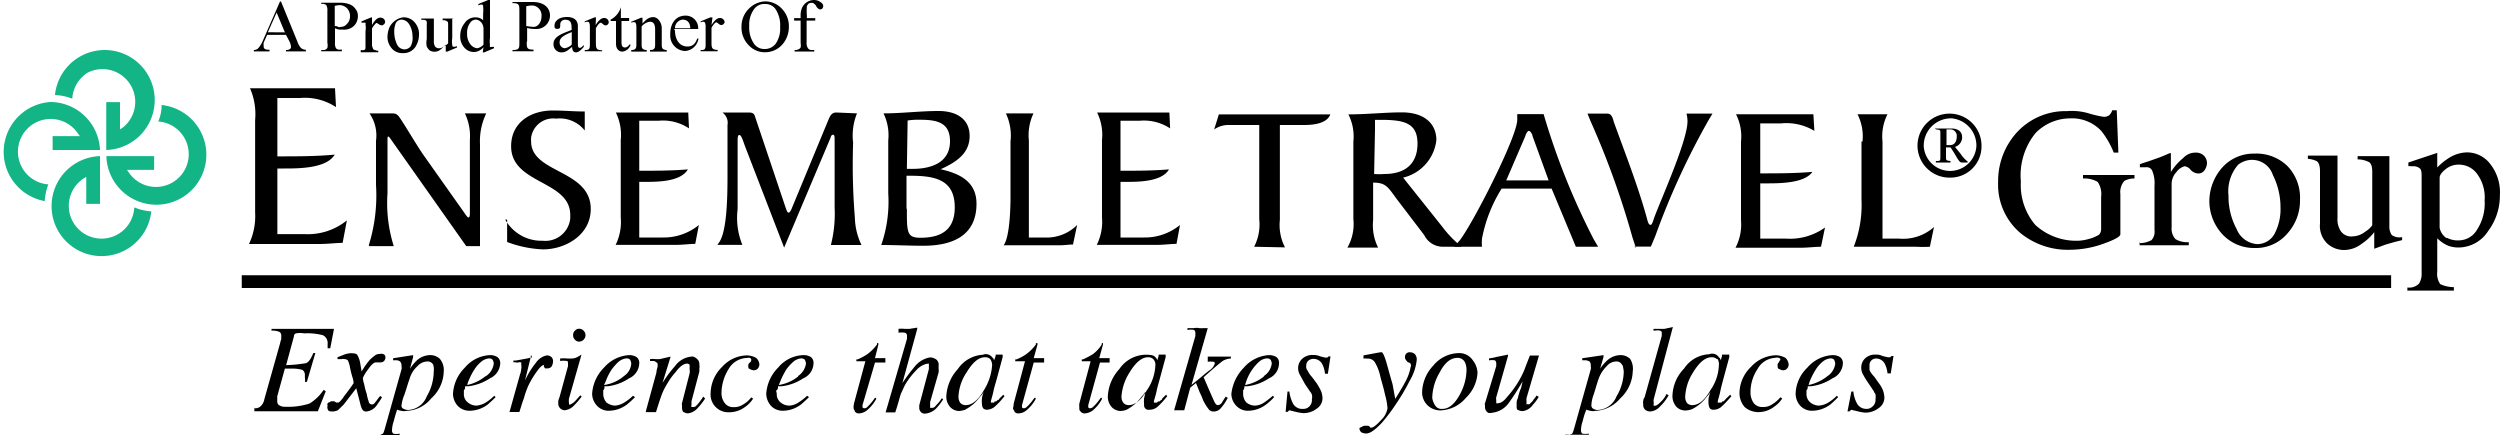 <?xml version="1.0" encoding="UTF-8"?> <svg xmlns="http://www.w3.org/2000/svg" id="Livello_1" data-name="Livello 1" width="200" height="34.83" viewBox="0 0 200 34.83"><defs><style> .cls-1 { fill: #13b586; } </style></defs><title>ensembletravel</title><g id="Livello_3" data-name="Livello 3"><g id="Ensemble_logo" data-name="Ensemble logo"><g id="Tagline"><path d="M20.32,32.66a.74.74,0,0,0,.46-.1,1,1,0,0,0,.37-.63l1.25-4.44a2.42,2.42,0,0,1,.1-.36v-.25a.33.33,0,0,0-.15-.33,1.52,1.52,0,0,0-.63-.1v-.14h5l-.3,1.55h-.21v-.35a.7.7,0,0,0-.37-.69,4.76,4.76,0,0,0-1.5-.15,1.83,1.83,0,0,0-.66,0,.22.22,0,0,0-.16.22l-.63,2.32a10.71,10.71,0,0,0,1.6-.16c.23-.1.38-.35.58-.81h.16l-.68,2.31h-.16a1.09,1.09,0,0,0,0-.36V30a.47.47,0,0,0-.2-.41,2.84,2.84,0,0,0-.82-.1h-.58l-.61,2.21v.43a.39.39,0,0,0,.1.25.8.8,0,0,0,.56.16,5.49,5.49,0,0,0,1.93-.26,3.64,3.64,0,0,0,1.12-1.09l.17.11-.63,1.6H20.35v-.31Z"></path><path d="M26.28,32.2c.1,0,.15-.1.25-.1h.21l.15.1h.21a1.86,1.86,0,0,0,.37-.42c.1-.16.41-.51.82-1.13a1.86,1.86,0,0,0-.11-.52,8.52,8.52,0,0,1-.2-.84,2.47,2.47,0,0,0-.15-.46.4.4,0,0,0-.26-.1.53.53,0,0,0-.25,0H27v-.15l.53-.21a1.45,1.45,0,0,1,.41-.1.81.81,0,0,1,.31,0,.46.46,0,0,1,.32.1,2,2,0,0,1,.26.77l.1.58a6.11,6.11,0,0,1,.66-.94,3.73,3.73,0,0,1,.43-.36.55.55,0,0,1,.35-.1.39.39,0,0,1,.26,0,.26.26,0,0,1,.2.31.37.37,0,0,1-.35.36h-.41c-.16,0-.38.2-.63.57a3.25,3.25,0,0,0-.41.67,1.58,1.58,0,0,0,.1.48,5.34,5.34,0,0,0,.21.81,2.91,2.91,0,0,0,.15.58.28.28,0,0,0,.27.26A.29.29,0,0,0,30,32.2c.1-.1.2-.27.41-.52l.15.1c-.15.27-.31.47-.41.63a1.17,1.17,0,0,1-.83.51.35.35,0,0,1-.36-.21,1.9,1.9,0,0,1-.15-.46l-.31-1.19-1,1.3-.47.46a1.17,1.17,0,0,1-.41.1c-.21,0-.36,0-.41-.21a.36.36,0,0,1,0-.25A.2.2,0,0,1,26.28,32.2Z"></path><path d="M30.16,34.83a.67.67,0,0,0,.41-.11c.1,0,.15-.22.2-.37l1.35-4.8a.61.61,0,0,0,0-.27v-.11a.47.47,0,0,0-.11-.25.55.55,0,0,0-.35-.1h-.21v-.16l1.6-.25h0v.15l-.25.94a3.69,3.69,0,0,1,.56-.68,1.62,1.62,0,0,1,1-.41,1.1,1.1,0,0,1,.83.3,1.39,1.39,0,0,1,.31,1,3,3,0,0,1-1,2.16,2.69,2.69,0,0,1-2,1,.77.77,0,0,1-.37,0,1.48,1.48,0,0,1-.36-.1l-.1.31c-.1.32-.15.57-.21.73a2.51,2.51,0,0,0-.1.61.34.34,0,0,0,.1.27,1.1,1.1,0,0,0,.51,0v.11H30.16Zm4.54-5.55a.51.51,0,0,0-.56-.36,1.09,1.09,0,0,0-.73.36,2.21,2.21,0,0,0-.66,1.08c-.16.43-.26.84-.43,1.3a3,3,0,0,0-.2.78.26.26,0,0,0,.15.26,1,1,0,0,0,.37.1,1.69,1.69,0,0,0,1.5-1.09,4,4,0,0,0,.56-2,1.32,1.32,0,0,0-.05-.56Z"></path><path d="M37.19,29.41a2.78,2.78,0,0,1,2-1,1.09,1.09,0,0,1,.61.16.61.61,0,0,1,.22.51,1.39,1.39,0,0,1-.83,1.19,4,4,0,0,1-1.71.63h-.27c0,.1,0,.25-.1.31v.3a.82.82,0,0,0,.31.68,1.12,1.12,0,0,0,.68.26,1.68,1.68,0,0,0,.78-.26,3.74,3.74,0,0,0,.66-.53l.11.11c-.2.2-.4.39-.62.58a2.43,2.43,0,0,1-1.44.51,1.3,1.3,0,0,1-.94-.36,1.45,1.45,0,0,1-.41-1A3.18,3.18,0,0,1,37.19,29.41Zm1.7.67a1.4,1.4,0,0,0,.61-1,.67.67,0,0,0-.1-.31.39.39,0,0,0-.25-.1,1.13,1.13,0,0,0-.63.25,2.59,2.59,0,0,0-.56.63,4.37,4.37,0,0,0-.41.77,2,2,0,0,0-.17.48,3.5,3.5,0,0,0,1.43-.68Z"></path><path d="M42.47,28.42v.11L42,30.43l.1-.2A6.61,6.61,0,0,1,42.89,29a1.36,1.36,0,0,1,.87-.57.55.55,0,0,1,.38.16.47.47,0,0,1,.1.36.88.88,0,0,1-.1.35.4.4,0,0,1-.33.17h-.2s-.1-.12-.1-.17v-.1h0c-.11,0-.31.15-.57.53a7.3,7.3,0,0,0-.68,1.14,7,7,0,0,0-.35,1c-.11.27-.21.63-.36,1.09h-.79l.84-3a1.46,1.46,0,0,0,.1-.46.86.86,0,0,0,0-.32V29a.36.36,0,0,0-.25,0h-.17a.26.26,0,0,0-.21,0v-.16h.21l.83-.15.46-.1C42.47,28.37,42.47,28.37,42.47,28.42Z"></path><path d="M46.52,28.37h0l-1,3.51a1.15,1.15,0,0,0,0,.37v.11h.1A1.22,1.22,0,0,0,46,32.1l.43-.48.1.11h0a6.22,6.22,0,0,1-.63.73,1.19,1.19,0,0,1-.72.36.51.51,0,0,1-.37-.16.56.56,0,0,1-.15-.41V32.1a1.7,1.7,0,0,1,.1-.32l.68-2.49v-.2c0-.1,0-.21-.1-.21a1.57,1.57,0,0,0-.53,0v-.2a2.81,2.81,0,0,1,.58,0h.36a1,1,0,0,0,.41-.1ZM46,27.18a.46.46,0,0,1-.15-.37.44.44,0,0,1,.15-.36.42.42,0,0,1,.31-.15.46.46,0,0,1,.37.15.48.48,0,0,1,.16.36.52.52,0,0,1-.52.52h0A.42.42,0,0,1,46,27.18Z"></path><path d="M48.32,29.41a2.87,2.87,0,0,1,2-1,1.09,1.09,0,0,1,.61.16.59.59,0,0,1,.21.51,1.36,1.36,0,0,1-.82,1.19,3.86,3.86,0,0,1-1.7.63h-.26c0,.1,0,.25-.1.31v.3a1.06,1.06,0,0,0,.25.68,1.18,1.18,0,0,0,.69.26,1.61,1.61,0,0,0,.76-.26,3.88,3.88,0,0,0,.68-.53l.16.11a6.87,6.87,0,0,1-.63.58,2.46,2.46,0,0,1-1.45.51,1.26,1.26,0,0,1-.92-.36,1.43,1.43,0,0,1-.43-1A3.25,3.25,0,0,1,48.32,29.41Zm1.6.67a1.29,1.29,0,0,0,.58-1,.67.67,0,0,0-.1-.31.38.38,0,0,0-.27-.1,1.17,1.17,0,0,0-.62.25,4.27,4.27,0,0,0-.57.63,4.37,4.37,0,0,0-.41.77,5,5,0,0,1-.21.48A3.08,3.08,0,0,0,49.92,30.08Z"></path><path d="M51.69,32.82l.82-3a2.05,2.05,0,0,1,.1-.48v-.15c0-.1,0-.15-.1-.2a.4.4,0,0,0-.31-.11H52v-.15a1.77,1.77,0,0,1,.46,0h.31l.88-.2h0L53,30.64a9.43,9.43,0,0,1,1-1.35,1.82,1.82,0,0,1,1.29-.76.4.4,0,0,1,.36.1.58.58,0,0,1,.3.56.62.62,0,0,1,0,.27v.26l-.63,2.38v.31a.19.19,0,0,0,0,.15h.12c.12,0,.16,0,.31-.15a4.83,4.83,0,0,0,.51-.68l.15.15a5.12,5.12,0,0,1-.61.78,1.2,1.2,0,0,1-.78.41.67.67,0,0,1-.31-.1c-.1,0-.15-.2-.15-.41v-.15a.22.22,0,0,1,0-.16l.61-2.38a.81.81,0,0,0,0-.31v-.37a.26.26,0,0,0-.2-.1c-.26,0-.57.2-.92.68a5.23,5.23,0,0,0-.68.94,5.13,5.13,0,0,0-.41.81c-.1.26-.28.79-.48,1.45h-.82Z"></path><path d="M60.49,28.63a.77.77,0,0,1,.26.51.51.51,0,0,1-.15.37.44.44,0,0,1-.33.11.64.64,0,0,1-.3-.11c-.11,0-.11-.17-.11-.27A.27.27,0,0,1,60,29c.1-.11.1-.16.1-.21s0-.1-.1-.15-.16,0-.31,0a1.74,1.74,0,0,0-1.4.88,3.72,3.72,0,0,0-.57,1.86,1.32,1.32,0,0,0,.27.88.82.82,0,0,0,.71.31,1.26,1.26,0,0,0,.73-.2,2.2,2.2,0,0,0,.67-.58h0l.15.1a2.38,2.38,0,0,1-.66.68,2.12,2.12,0,0,1-1.24.41,1.42,1.42,0,0,1-1.5-1.55,3,3,0,0,1,.92-2.08,2.73,2.73,0,0,1,2-.92A1.65,1.65,0,0,1,60.49,28.63Z"></path><path d="M62.25,29.41a2.73,2.73,0,0,1,2-1,1.08,1.08,0,0,1,.63.16.59.59,0,0,1,.2.51,1.33,1.33,0,0,1-.83,1.19,3.9,3.9,0,0,1-1.71.63h-.3c0,.1,0,.25-.1.31s0,.15,0,.3a.85.85,0,0,0,.3.68,1.12,1.12,0,0,0,.68.26,1.42,1.42,0,0,0,.77-.26,4.29,4.29,0,0,0,.68-.53l.15.11c-.2.2-.41.39-.63.58a2.43,2.43,0,0,1-1.44.51,1.3,1.3,0,0,1-.94-.36,1.5,1.5,0,0,1-.41-1A3.25,3.25,0,0,1,62.25,29.41Zm1.6.67a1.46,1.46,0,0,0,.63-1,.87.87,0,0,0-.1-.31.48.48,0,0,0-.28-.1,1.14,1.14,0,0,0-.61.25,3.84,3.84,0,0,0-.58.63,8.14,8.14,0,0,0-.41.77,4.89,4.89,0,0,1-.2.48,3.29,3.29,0,0,0,1.55-.68Z"></path><path d="M68.31,32.41v-.1l.92-3.41h-.72v-.15h.1a4.37,4.37,0,0,0,.77-.41,3.61,3.61,0,0,0,.78-.78v-.11h.11v.11L70,28.65h.83V29H70l-1,3.41v.15s0,.1.16.1.22-.1.37-.25a3.66,3.66,0,0,0,.46-.58h.1v.1a3,3,0,0,1-.73.89,1.07,1.07,0,0,1-.61.25.38.38,0,0,1-.36-.15c0-.1-.1-.15-.1-.26S68.26,32.46,68.31,32.41Z"></path><path d="M71.87,26.31a2.26,2.26,0,0,1,.52,0h.36l.63-.1h0v.1l-1.19,4.34a14.57,14.57,0,0,1,1-1.34,2,2,0,0,1,1.22-.72.92.92,0,0,1,.48.16.55.55,0,0,1,.2.51v.25a1.31,1.31,0,0,1,0,.28l-.68,2.38v.46h.12c.1,0,.21,0,.36-.21a2.8,2.8,0,0,0,.46-.57l.1.1a4.88,4.88,0,0,1-.56.73,1.42,1.42,0,0,1-.89.41.41.41,0,0,1-.3-.1.48.48,0,0,1-.16-.36v-.21l.77-2.89v-.42c0-.06-.1,0-.2,0a1.66,1.66,0,0,0-.82.52,6.26,6.26,0,0,0-.84,1.08c-.15.27-.25.52-.35.73s-.22.78-.48,1.55h-.77l1.71-5.89v-.22a.24.24,0,0,0-.16-.26,1.51,1.51,0,0,0-.52,0v-.31Z"></path><path d="M79.37,28.58a.42.42,0,0,1,.16.25h0l.12-.35v-.11h.56v.11a.17.17,0,0,1,0,.1l-.46,1.7c-.1.37-.22.73-.27,1s-.21.78-.21.83v.1h.21c.1,0,0,0,.11-.1h.11l.1-.1a.17.17,0,0,0,.15-.12l.31-.31.1.11a6.2,6.2,0,0,1-.82.88,1.08,1.08,0,0,1-.63.21.47.47,0,0,1-.25-.11.63.63,0,0,1-.1-.3,2.35,2.35,0,0,1,0-.53,2.15,2.15,0,0,1,.15-.51,1.77,1.77,0,0,1-.31.41,4.07,4.07,0,0,1-.52.58,4.42,4.42,0,0,1-.67.46,2,2,0,0,1-.48.1,1,1,0,0,1-.71-.31,1.25,1.25,0,0,1-.31-.94,3.47,3.47,0,0,1,.92-2.11,2.6,2.6,0,0,1,2-1.14A.62.62,0,0,1,79.37,28.58Zm-.15.15a.56.56,0,0,0-.41-.15c-.53,0-1,.41-1.5,1.24a3.76,3.76,0,0,0-.63,1.86.83.83,0,0,0,.16.57.58.58,0,0,0,.42.16c.51,0,1-.41,1.45-1.19a4.32,4.32,0,0,0,.66-2A.86.86,0,0,0,79.22,28.73Z"></path><path d="M81.09,32.41v-.1L82,28.9h-.78v-.15h.1a3.8,3.8,0,0,0,.77-.41,3.61,3.61,0,0,0,.78-.78v-.11H83v.11l-.3,1.09h.83V29H82.7l-.94,3.41v.15s0,.1.15.1.22-.1.38-.25a4.34,4.34,0,0,0,.46-.58h.1v.1a3,3,0,0,1-.73.89,1,1,0,0,1-.62.25.36.36,0,0,1-.35-.15c0-.1-.11-.15-.11-.26Z"></path><path d="M86.34,32.41v-.1l.91-3.41h-.71v-.15h.1a7.22,7.22,0,0,0,.78-.41,2.82,2.82,0,0,0,.72-.78v-.11h.1v.11l-.3,1.09h.83V29H88l-.94,3.41v.15s0,.1.15.1.23-.1.38-.25a3.66,3.66,0,0,0,.46-.58h.1v.1a3.07,3.07,0,0,1-.71.89,1.2,1.2,0,0,1-.63.25.38.38,0,0,1-.36-.15.26.26,0,0,1-.1-.26A2.09,2.09,0,0,1,86.34,32.41Z"></path><path d="M92.43,28.58a.41.41,0,0,1,.15.25h0l.11-.35v-.11h.56v.11a.17.17,0,0,1,0,.1l-.46,1.7c-.1.37-.21.73-.26,1s-.22.78-.22.83v.1h.2c.11,0,0,0,.16-.1h.1l.1-.1a.11.11,0,0,0,.1-.12h0l.31-.31.1.11a6.13,6.13,0,0,1-.81.88,1,1,0,0,1-.63.21.35.35,0,0,1-.41-.3.21.21,0,0,1,0-.11,2.35,2.35,0,0,1,0-.53,3.06,3.06,0,0,0,.1-.51,1.53,1.53,0,0,1-.31.41,4.07,4.07,0,0,1-.52.58,4.42,4.42,0,0,1-.67.46,1.58,1.58,0,0,1-.48.1,1,1,0,0,1-.71-.31,1.25,1.25,0,0,1-.31-.94,3.47,3.47,0,0,1,.92-2.11,2.6,2.6,0,0,1,2-1.14C92.11,28.37,92.31,28.42,92.43,28.58Zm-.17.15a.56.56,0,0,0-.41-.15c-.51,0-1,.41-1.5,1.24a4.12,4.12,0,0,0-.63,1.86.79.79,0,0,0,.17.57.57.57,0,0,0,.41.16c.51,0,1-.41,1.45-1.19a3.78,3.78,0,0,0,.68-2A.63.63,0,0,0,92.26,28.73Z"></path><path d="M93.93,32.82l1.7-5.94v-.23a.3.3,0,0,0-.1-.25,1.19,1.19,0,0,0-.53,0v-.15h.53a.94.94,0,0,1,.41,0,2,2,0,0,0,.35,0h.33l-1.3,4.54c.72-.56,1.2-1,1.45-1.17a1,1,0,0,0,.41-.53c0-.1,0-.1-.1-.15a1.77,1.77,0,0,0-.46,0v-.41h1.85v.15a1.41,1.41,0,0,0-.66.2c-.21.16-.73.58-1.52,1.3.43,1,.74,1.7.84,1.92s.2.31.3.31a.42.42,0,0,0,.33-.21,4.66,4.66,0,0,1,.3-.47l.16.1a3.9,3.9,0,0,1-.56.83.72.72,0,0,1-.58.26.48.48,0,0,1-.36-.15,4.12,4.12,0,0,1-.48-.77,4.23,4.23,0,0,0-.25-.58l-.31-.78-.46.37-.48,1.81Z"></path><path d="M99.51,29.41a2.87,2.87,0,0,1,2-1,1.09,1.09,0,0,1,.61.16.58.58,0,0,1,.2.51,1.32,1.32,0,0,1-.81,1.19,3.9,3.9,0,0,1-1.71.63h-.25c0,.1,0,.25-.1.31v.3a1.06,1.06,0,0,0,.25.68,1.12,1.12,0,0,0,.68.26,1.42,1.42,0,0,0,.77-.26c.24-.17.46-.34.68-.53l.1.11a4.34,4.34,0,0,1-.63.58,2.43,2.43,0,0,1-1.44.51,1.26,1.26,0,0,1-.92-.36,1.39,1.39,0,0,1-.43-1A3.55,3.55,0,0,1,99.51,29.41Zm1.6.67a1.38,1.38,0,0,0,.63-1,.67.67,0,0,0-.1-.31.4.4,0,0,0-.26-.1,1.06,1.06,0,0,0-.63.25,3.72,3.72,0,0,0-.56.63,3.85,3.85,0,0,0-.58,1.25,3.31,3.31,0,0,0,1.5-.68Z"></path><path d="M103,31.32h.15a2.69,2.69,0,0,0,.25.88.83.83,0,0,0,.84.51.65.65,0,0,0,.51-.2.7.7,0,0,0,.2-.58.73.73,0,0,0,0-.36.64.64,0,0,0-.15-.25l-.41-.61L104,30a1.09,1.09,0,0,1-.15-.56,1,1,0,0,1,.32-.73,1.17,1.17,0,0,1,.87-.31,1.28,1.28,0,0,1,.58.11l.41.1h.15l.11-.1h.15l-.21,1.39H106a2.09,2.09,0,0,0-.2-.73.78.78,0,0,0-.74-.46.64.64,0,0,0-.4.15.53.53,0,0,0-.16.41.47.47,0,0,0,.11.38,2,2,0,0,0,.35.51l.38.51a4.82,4.82,0,0,1,.35.63,1.79,1.79,0,0,1,.11.51,1,1,0,0,1-.46.88,1.72,1.72,0,0,1-1.09.36,3.7,3.7,0,0,1-.58-.1l-.41-.1a.14.14,0,0,0-.15,0l-.1.1h-.16Z"></path><path d="M108.93,34.16a.45.45,0,0,1,.27-.1h.2a.2.2,0,0,1,.21.15h.1c.15,0,.41-.2.78-.61a1.65,1.65,0,0,0,.51-.94,5,5,0,0,0-.2-1.09c-.1-.51-.26-1-.36-1.39A3.82,3.82,0,0,0,110,29a.64.64,0,0,0-.56-.31h-.1a.57.57,0,0,0-.26,0v-.26l1.35-.25h.1c.1,0,.26.36.46,1.09s.31,1.12.41,1.45l.22,1.19c.36-.58.61-1,.77-1.3a4,4,0,0,0,.47-1.29.17.17,0,0,0,0-.17s0-.1-.15-.15h0s-.1,0-.2-.16a.38.38,0,0,1-.11-.3.36.36,0,0,1,.36-.36h0a.61.61,0,0,1,.43.15.64.64,0,0,1,.15.46,4.15,4.15,0,0,1-.58,1.7,15.82,15.82,0,0,1-1,1.71,15.43,15.43,0,0,1-1.19,1.6c-.53.56-.94.88-1.29.88a.86.86,0,0,1-.38-.1.48.48,0,0,1-.15-.32A.41.41,0,0,1,108.93,34.16Z"></path><path d="M117.83,28.83a1.69,1.69,0,0,1,.37,1,3,3,0,0,1-.93,2,2.78,2.78,0,0,1-2,1,1.47,1.47,0,0,1-1.07-.41,1.44,1.44,0,0,1-.43-1.09,3.23,3.23,0,0,1,.89-2.08,2.69,2.69,0,0,1,2-1A1.3,1.3,0,0,1,117.83,28.83Zm-3,3.63a.59.59,0,0,0,.56.25c.53,0,1-.4,1.42-1.19a4.21,4.21,0,0,0,.51-1.9,1.42,1.42,0,0,0-.1-.58.64.64,0,0,0-.63-.41c-.52,0-1,.36-1.4,1.14a4.16,4.16,0,0,0-.61,2.06A1.44,1.44,0,0,0,114.83,32.46Z"></path><path d="M119.7,29.29v-.2a.32.32,0,0,0-.1-.26,1.29,1.29,0,0,0-.48,0v-.15l.73-.15.79-.16h0v.11l-.94,3.3a.34.34,0,0,0,0,.2v.27a.14.14,0,0,0,.15,0c.21,0,.46-.15.74-.52a7.32,7.32,0,0,0,.76-1,7.59,7.59,0,0,0,.58-1.09c.1-.28.26-.68.46-1.2h.73l-1,3.41a.81.81,0,0,0,0,.22v.26c0,.1,0,0,.1,0a.2.2,0,0,0,.15,0l.15-.16a.53.53,0,0,0,.16-.2,2.85,2.85,0,0,0,.25-.33l.17.11a3.23,3.23,0,0,1-.47.63,1.17,1.17,0,0,1-.82.51.86.86,0,0,1-.38-.1c-.1,0-.1-.21-.1-.36v-.26a.92.92,0,0,1,.1-.32,3.91,3.91,0,0,1,.26-.82l.12-.53h0a19,19,0,0,1-1.09,1.71,1.89,1.89,0,0,1-1.35.81.58.58,0,0,1-.32,0,.53.53,0,0,1-.25-.46v-.15a.14.14,0,0,1,0-.15Z"></path><path d="M125.23,34.83a1.3,1.3,0,0,0,.48-.11c.1,0,.15-.22.2-.37l1.35-4.8a.61.61,0,0,0,0-.27v-.11a.39.39,0,0,0-.1-.25.75.75,0,0,0-.38-.1h-.2v-.16l1.7-.25h0v.15l-.27.94a3.42,3.42,0,0,1,.58-.68,1.62,1.62,0,0,1,1-.41,1.09,1.09,0,0,1,.82.3,1.47,1.47,0,0,1,.21,1,3.07,3.07,0,0,1-1,2.16,2.78,2.78,0,0,1-2,1,.73.73,0,0,1-.36,0,1.4,1.4,0,0,1-.35-.1l-.12.3c-.11.33-.16.58-.21.73a2.17,2.17,0,0,0-.1.62.34.34,0,0,0,.1.27,1.57,1.57,0,0,0,.53,0v.09H125.2Zm4.57-5.55a.49.49,0,0,0-.53-.36,1,1,0,0,0-.72.36,2.72,2.72,0,0,0-.68,1.08c-.15.43-.25.84-.41,1.3a2.57,2.57,0,0,0-.15.78.3.3,0,0,0,.15.26.75.75,0,0,0,.36.1,1.71,1.71,0,0,0,1.5-1.09,3.91,3.91,0,0,0,.58-2,5,5,0,0,0-.1-.56Z"></path><path d="M132.94,26.88v-.23c0-.1,0-.15-.15-.2s-.25,0-.51,0v-.14h.87l.68-.15h0l-1.53,5.77a.61.61,0,0,0,0,.27v.11a.19.19,0,0,0,0,.15h.1c.1,0,.26-.1.46-.31a2,2,0,0,0,.46-.63l.17.1a3.69,3.69,0,0,1-.68.89,1.15,1.15,0,0,1-.84.41.76.76,0,0,1-.3-.1.49.49,0,0,1-.21-.46.81.81,0,0,1,0-.31.54.54,0,0,1,.11-.27Z"></path><path d="M137.51,28.58a.41.41,0,0,1,.15.25h0l.1-.35v-.11h.58v.11a.17.17,0,0,1,0,.1l-.46,1.7c-.1.37-.2.73-.25,1s-.21.78-.21.83v.1h.21c.1,0,.1,0,.15-.1h.1l.1-.1.11-.12.32-.31.1.11a7.65,7.65,0,0,1-.83.88,1,1,0,0,1-.62.21.39.39,0,0,1-.27-.11.76.76,0,0,1-.1-.3,2.35,2.35,0,0,1,0-.53,4.91,4.91,0,0,1,.15-.51,1.73,1.73,0,0,1-.3.41,3.29,3.29,0,0,1-1.19,1,1.84,1.84,0,0,1-.52.1,1,1,0,0,1-.73-.31,1.29,1.29,0,0,1-.3-.94,3.25,3.25,0,0,1,.93-2.11,2.54,2.54,0,0,1,2-1.14A.64.64,0,0,1,137.51,28.58Zm-.16.15a.59.59,0,0,0-.42-.15c-.51,0-1,.41-1.5,1.24a3.87,3.87,0,0,0-.61,1.86.82.82,0,0,0,.15.57.57.57,0,0,0,.41.16c.53,0,1-.41,1.45-1.19a3.7,3.7,0,0,0,.68-2,.82.82,0,0,0-.11-.51Z"></path><path d="M142.84,28.63a.83.83,0,0,1,.25.51.46.46,0,0,1-.15.37.4.4,0,0,1-.31.11.68.68,0,0,1-.31-.11c-.11,0-.11-.17-.11-.27a.23.23,0,0,1,.11-.25c0-.11.11-.16.11-.21s0-.1-.11-.15a.58.58,0,0,0-.32,0,1.7,1.7,0,0,0-1.39.88,3.34,3.34,0,0,0-.57,1.86,1.47,1.47,0,0,0,.26.88.86.86,0,0,0,.73.31,1.23,1.23,0,0,0,.72-.2,2.52,2.52,0,0,0,.68-.58h0l.15.1a2.45,2.45,0,0,1-.68.68,2.05,2.05,0,0,1-1.24.41,1.68,1.68,0,0,1-1.09-.41,1.7,1.7,0,0,1-.41-1.14,2.94,2.94,0,0,1,.93-2.08,2.79,2.79,0,0,1,2-.92A1.66,1.66,0,0,1,142.84,28.63Z"></path><path d="M144.59,29.41a2.85,2.85,0,0,1,2-1,1.13,1.13,0,0,1,.62.16.61.61,0,0,1,.22.51,1.37,1.37,0,0,1-.84,1.19,4,4,0,0,1-1.7.63h-.27c0,.1,0,.25-.1.31v.3a.85.85,0,0,0,.3.68,1.12,1.12,0,0,0,.68.26,1.72,1.72,0,0,0,.79-.26,3.74,3.74,0,0,0,.66-.53l.1.11c-.19.2-.39.39-.61.58a2.46,2.46,0,0,1-1.45.51,1.28,1.28,0,0,1-.93-.36,1.45,1.45,0,0,1-.41-1A3,3,0,0,1,144.59,29.41Zm1.62.67a1.4,1.4,0,0,0,.61-1,.87.87,0,0,0-.1-.31.4.4,0,0,0-.26-.1,1.13,1.13,0,0,0-.63.25,2.59,2.59,0,0,0-.56.63,5.68,5.68,0,0,0-.41.77,2.48,2.48,0,0,0-.17.48,3.57,3.57,0,0,0,1.52-.72Z"></path><path d="M148.11,31.32h.16a2.41,2.41,0,0,0,.25.88.84.84,0,0,0,.78.51.65.65,0,0,0,.51-.2.67.67,0,0,0,.23-.58,1.09,1.09,0,0,0,0-.36c0-.1-.12-.15-.12-.25l-.41-.61a7,7,0,0,1-.46-.74,1.09,1.09,0,0,1-.15-.56,1,1,0,0,1,.3-.73,1.16,1.16,0,0,1,.89-.31,1,1,0,0,1,.51.11l.41.1h.2l.12-.1h.15l-.22,1.39H151a2.09,2.09,0,0,0-.2-.73.78.78,0,0,0-.72-.46.52.52,0,0,0-.52.52h0v.41a1.85,1.85,0,0,0,.37.51l.36.51a2.45,2.45,0,0,1,.36.63,2.3,2.3,0,0,1,.1.51,1,1,0,0,1-.46.88,1.72,1.72,0,0,1-1.09.36,3.45,3.45,0,0,1-.56-.1l-.43-.1a.14.14,0,0,0-.15,0l-.1.1h-.16Z"></path></g><g id="Group"><path d="M167.2,9.1a9.39,9.39,0,0,0,1.05.24.71.71,0,0,0,.49-.12,1,1,0,0,0,.24-.4h.36l.13,3.39h-.37a6.84,6.84,0,0,0-1-1.74,3.22,3.22,0,0,0-2.5-1,3.88,3.88,0,0,0-2.76,1.18,5.37,5.37,0,0,0-1.17,3.87A4.91,4.91,0,0,0,162.83,18a4.84,4.84,0,0,0,3.59,1.25,4.15,4.15,0,0,0,.78-.16,2.8,2.8,0,0,0,.73-.32.67.67,0,0,0,.16-.41V15.74a1.69,1.69,0,0,0-.28-1.19,2.09,2.09,0,0,0-1.17-.27V14h4.12v.28a1.64,1.64,0,0,0-.81.19,1.36,1.36,0,0,0-.32,1.06v3.2c0,.2-.45.44-1.33.76a8,8,0,0,1-2.66.49,6,6,0,0,1-4-1.33,5.08,5.08,0,0,1-1.79-4.1,5.78,5.78,0,0,1,1.42-3.87,5.28,5.28,0,0,1,4.09-1.79A4.77,4.77,0,0,1,167.2,9.1Z"></path><path d="M171.12,19.45a2,2,0,0,0,1-.24,1,1,0,0,0,.24-.81V14.85a2.57,2.57,0,0,0-.16-1.13.48.48,0,0,0-.52-.34h-.49v-.24c.29-.12.61-.2.93-.32l.65-.23c.28-.1.52-.22.82-.34h.08v1.51a4.69,4.69,0,0,1,1-1.13,1.31,1.31,0,0,1,1-.42.88.88,0,0,1,.64.24.86.86,0,0,1,.25.61,1.11,1.11,0,0,1-.21.58.6.6,0,0,1-.48.24.89.89,0,0,1-.61-.28.73.73,0,0,0-.48-.3,1.15,1.15,0,0,0-.66.46,1.4,1.4,0,0,0-.39.93V18.2a1.22,1.22,0,0,0,.31.93,1.79,1.79,0,0,0,1.06.24v.25h-3.93v-.25Z"></path><path d="M177.8,13.38a3.36,3.36,0,0,1,2.54-1.09,3.55,3.55,0,0,1,2.66,1A3.64,3.64,0,0,1,184,16a3.92,3.92,0,0,1-1,2.67,3.31,3.31,0,0,1-2.66,1.17,3.45,3.45,0,0,1-2.54-1.09,3.92,3.92,0,0,1-1.05-2.8A4.1,4.1,0,0,1,177.8,13.38Zm1.25-.2a3.24,3.24,0,0,0-.77,2.48,5.48,5.48,0,0,0,.65,2.66,1.9,1.9,0,0,0,1.69,1.21,1.59,1.59,0,0,0,1.33-.8,4.22,4.22,0,0,0,.49-2.15,5.76,5.76,0,0,0-.61-2.58,1.75,1.75,0,0,0-2.22-1.12A1.79,1.79,0,0,0,179.05,13.18Z"></path><path d="M187,12.45v5a1.66,1.66,0,0,0,.16.85,1,1,0,0,0,1.05.61,1.68,1.68,0,0,0,1-.37,1.89,1.89,0,0,0,.57-.52V13.76c0-.42-.08-.66-.24-.78a2,2,0,0,0-.93-.23v-.26h2.54v5.63a1.12,1.12,0,0,0,.2.69,1.08,1.08,0,0,0,.82.16v.24l-.64.16-.69.2-.9.33h0V18.57a4.21,4.21,0,0,1-1,.93,2.33,2.33,0,0,1-1.41.5,2,2,0,0,1-1.33-.5,1.94,1.94,0,0,1-.6-1.61V13.72c0-.42-.08-.7-.25-.82a1.79,1.79,0,0,0-.72-.19v-.26Z"></path><path d="M192.59,23a1.1,1.1,0,0,0,.94-.32,1.49,1.49,0,0,0,.2-.85v-7.6c0-.4,0-.65-.16-.77a.8.8,0,0,0-.54-.16h-.16a.34.34,0,0,0-.2,0V13l.72-.24,1.59-.53h0V13.4a4.83,4.83,0,0,1,.93-.76,2.82,2.82,0,0,1,1.46-.45,2.35,2.35,0,0,1,1.85.93,3.66,3.66,0,0,1,.77,2.51,4.69,4.69,0,0,1-.93,2.84,2.83,2.83,0,0,1-2.38,1.33,2.53,2.53,0,0,1-.77-.12,2.66,2.66,0,0,1-.93-.62v2.67a1.44,1.44,0,0,0,.24,1,2.55,2.55,0,0,0,1.09.24v.28h-3.72Zm3.12-4a1.84,1.84,0,0,0,1,.23,1.7,1.7,0,0,0,1.45-.85,3.85,3.85,0,0,0,.61-2.34,3.17,3.17,0,0,0-.61-2.14,1.8,1.8,0,0,0-1.45-.73,1.61,1.61,0,0,0-1.05.36c-.33.25-.49.49-.49.69v4a1.31,1.31,0,0,0,.58.85Z"></path></g><g id="Travel"><path d="M100.33,19.74a3.87,3.87,0,0,0,.41-2.19V10H98.38a2,2,0,0,0-1.25.36l.38-1.21h8.92c-.28.73-1.33.85-2.1.85h-1.94v7.6a3.87,3.87,0,0,0,.41,2.19Z"></path><path d="M115.43,18.2a8.74,8.74,0,0,0,1.5,1.54h-1.5a1.66,1.66,0,0,1-1.49-.93l-2.19-2.87c-.73-1-.89-1.33-1.9-1.33v3a4,4,0,0,0,.4,2.2h-2.46a3.78,3.78,0,0,0,.48-2.28v-6.2a3.91,3.91,0,0,0-.4-2.18c1.49,0,2.91-.16,4.28-.16,1.83,0,2.76.93,2.76,2.22a3.49,3.49,0,0,1-2.66,3Zm-5.5-4.28a5.47,5.47,0,0,0,.81,0c1.73,0,2.66-.86,2.66-2.44s-1-1.85-2.58-1.89H110v.8Z"></path><path d="M126.07,19.74l-1.94-4.65h-4a11.53,11.53,0,0,0-1.57,4,3.53,3.53,0,0,0,0,.65h-2.24l.41-.45c1-1.21,4.65-8.33,4.65-9.71V9.13h2.11a56.41,56.41,0,0,0,4,10l.36.61Zm-3.47-8.86c0-.12-.17-.41-.29-.41s-.28.33-.28.41l-1.53,3.55h3.39Z"></path><path d="M130.87,19.82l-.28-.85a67.15,67.15,0,0,0-3.36-9.31L127,9.09h1.58c.36,0,.44.36.52.65.93,2.58,1.94,5.13,2.66,7.75.08.34.16.5.28.5s.2-.28.28-.53C132.85,16,135,11.27,135,9.7a2.49,2.49,0,0,0-.08-.61H137l-.32.53a60,60,0,0,0-4.24,9.22l-.37.89h-1.33Z"></path><path d="M140.83,19.09h2.06A4.79,4.79,0,0,0,146,18.2l-.32,1.54c-.49,0-1.05.08-1.7.08h-5.14a4,4,0,0,0,.44-2.19V11.32a3.91,3.91,0,0,0-.4-2.18h6.19l.08,1.33a4.35,4.35,0,0,0-2.66-.6h-1.67v4c1.33,0,2.8,0,4.17-.12-.62.92-2.66.92-3.73.92h-.44v4.42Z"></path><path d="M149,11.32a3.91,3.91,0,0,0-.4-2.18H151a3.91,3.91,0,0,0-.4,2.18v7.77h1.33a3.7,3.7,0,0,0,2.79-.93l-.33,1.58a9.91,9.91,0,0,1-1.09,0h-5a9.13,9.13,0,0,0,.62-3.76V11.32Z"></path></g><g id="Ensemble"><path d="M22.15,18.73h2.24a4.94,4.94,0,0,0,3.36-1.1l-.34,1.8c-.53,0-1.17.09-1.91.09H19.92A5.2,5.2,0,0,0,20.41,17V9.61A5.19,5.19,0,0,0,20,7.06h6.8l.08,1.51A4.52,4.52,0,0,0,24,7.84H22.19v4.67c1.51,0,3.08,0,4.59-.14-.67,1.11-2.87,1.11-4.1,1.11h-.49v5.25Z"></path><path d="M29.5,19.63a13.42,13.42,0,0,0,.58-4.84V11.27a3.12,3.12,0,0,0-.52-2.2h1.68c.32,0,.47,0,.67.25.35.47,1.39,2.24,1.91,3L37.13,17c.12.17.26.4.35.4s.11-.17.11-.32V11.19a4.19,4.19,0,0,0-.4-2.12H38.9a5.11,5.11,0,0,0-.5,2.46v8.16H37.3l-6.07-8.6c-.06-.08-.12-.17-.17-.17S31,11,31,11.18v4.27a11.49,11.49,0,0,0,.5,4.24H29.56Z"></path><path d="M40.42,17.57a3.32,3.32,0,0,0,3,1.69,2,2,0,0,0,2.2-1.78V17.2c0-2.79-4.73-2.45-4.73-5.5,0-1.91,1.57-2.86,3.33-2.86.88,0,1.72.08,2.56.08v1.52a2.55,2.55,0,0,0-2.29-.95,1.78,1.78,0,0,0-2,1.52,1.61,1.61,0,0,0,0,.31c0,2.55,4.77,2.24,4.77,5.4,0,2.06-2,3.23-3.82,3.23a9.12,9.12,0,0,1-2.87-.59V17.57Z"></path><path d="M51.14,19h1.91a4.45,4.45,0,0,0,2.86-1l-.29,1.51c-.43,0-1,.08-1.6.08H49.25a4.12,4.12,0,0,0,.41-2.18v-6.2A4.11,4.11,0,0,0,49.27,9h5.79l.06,1.27a3.76,3.76,0,0,0-2.44-.61H51.14v4c1.28,0,2.62,0,3.89-.11-.58,1-2.44,1-3.48,1h-.41Z"></path><path d="M68.56,9.07a4.71,4.71,0,0,0-.31,2.35,52.26,52.26,0,0,0,.14,6,5.3,5.3,0,0,0,.53,2.18H66.47a10.11,10.11,0,0,0,.3-3V11.15c0-.17,0-.37-.12-.37s-.18.11-.21.25l-3.71,8.78-3.14-8.14c-.17-.48-.29-.87-.44-.87s-.14.29-.14.56v5.37a5.7,5.7,0,0,0,.38,2.86h-2l.14-.2c.61-.87.67-3.48.67-5.28V10a1,1,0,0,0-.41-1h2.06c.2,0,.44,0,.53.26l2.43,7.23c.09.25.16.52.27.52s.2-.18.29-.41l2.86-6.91c.15-.35.26-.69.67-.69Z"></path><path d="M71.06,11.24a4,4,0,0,0-.38-2.17c1.45,0,2.94-.19,4.42-.19,1.31,0,2.47.56,2.47,2S76.43,13,75.25,13.54h0c1.54.34,2.87,1,2.87,2.76,0,2.61-2,3.36-4.25,3.36-1.13,0-2.23-.06-3.37-.06a10.6,10.6,0,0,0,.56-4.14Zm1.49,2.27H73c1.45,0,3-.47,3-2.21,0-1.48-1-1.72-2.39-1.72a5.6,5.6,0,0,0-1,.06Zm0,3.19c0,1.91,0,2.32,1.09,2.32,1.7,0,2.74-.66,2.74-2.44,0-2.26-1.66-2.52-3.58-2.52h-.28V16.7Z"></path><path d="M80.85,11.24a4.17,4.17,0,0,0-.38-2.17h2.21a4.07,4.07,0,0,0-.37,2.17V19h1.24a3.45,3.45,0,0,0,2.62-1l-.33,1.56c-.31,0-.66.06-1,.06H80.29c.49-.64.55-3,.55-3.77V11.24Z"></path><path d="M89.63,19h1.91a4.45,4.45,0,0,0,2.86-1l-.28,1.51c-.44,0-1,.08-1.6.08H87.74a4.1,4.1,0,0,0,.42-2.18v-6.2A4.11,4.11,0,0,0,87.77,9h5.78l.06,1.27a3.82,3.82,0,0,0-2.44-.61H89.64v4c1.27,0,2.6,0,3.88-.11-.58,1-2.46,1-3.48,1h-.4V19Z"></path></g><rect id="Rule" x="19.34" y="22.02" width="171.95" height="1.02"></rect><g id="Ensemble_Symbol" data-name="Ensemble Symbol"><path class="cls-1" d="M3.59,16.09a4,4,0,0,1,.46-7.93A4,4,0,0,1,8,12H4.21V10.89H6.39l-.15-.2a2.62,2.62,0,1,0-2.37,4.06,4.4,4.4,0,0,0-.29,1.34Z"></path><path class="cls-1" d="M12.1,16.94A4,4,0,1,1,8,12.49v3.82H6.9V14.15l-.23.14a2.62,2.62,0,1,0,4.07,2.32h.06a4.11,4.11,0,0,0,1.3.3Z"></path><path class="cls-1" d="M4.4,7.58A4,4,0,1,1,8.5,12V8.17H9.6v2.18l.23-.15A2.62,2.62,0,0,0,7,5.82,2.65,2.65,0,0,0,5.78,7.9a3.78,3.78,0,0,0-1.37-.29Z"></path><path class="cls-1" d="M12.65,9.72a2.62,2.62,0,1,1-2.35,4.07l-.14-.2h2.17v-1.1H8.51A4,4,0,1,0,12.93,8.4h0a3.35,3.35,0,0,1-.27,1.32Z"></path></g><g id="A_proud_Partner_of" data-name="A proud Partner of"><path d="M22.79,2.59,22.13,1l-.7,1.58Zm.09.2H21.37l-.27.61a1,1,0,0,0,0,.35.14.14,0,0,0,.08.15c.06.06.17.08.38.08v.13H20.31V4a.52.52,0,0,0,.32-.11A2.15,2.15,0,0,0,21,3.32L22.4.12h.08L23.8,3.35a1.33,1.33,0,0,0,.28.49.62.62,0,0,0,.39.14v.13H22.88V4a.53.53,0,0,0,.32-.08.21.21,0,0,0,.08-.17,1.19,1.19,0,0,0-.11-.41Z"></path><path d="M26.8,2.09a.36.36,0,0,1,.25.06c.09.06.16,0,.21,0a.62.62,0,0,0,.49-.23A.82.82,0,0,0,28,1.31a.86.86,0,0,0-.11-.47.75.75,0,0,0-.3-.31.82.82,0,0,0-.43-.12,2.32,2.32,0,0,0-.38.06V2.06Zm0,.17V3.4a.81.81,0,0,0,.08.46.37.37,0,0,0,.33.11h.14V4.1H25.7V4h.14a.35.35,0,0,0,.35-.17.9.9,0,0,0,0-.4V.89a.86.86,0,0,0-.08-.47.41.41,0,0,0-.32-.11H25.7V.22h1.42a2.24,2.24,0,0,1,.81.11,1,1,0,0,1,.49.36.86.86,0,0,1,.21.61,1.1,1.1,0,0,1-.32.78,1.16,1.16,0,0,1-.87.29h-.29A1.42,1.42,0,0,1,26.8,2.26Z"></path><path d="M29.76,1.39V2c.24-.41.44-.59.67-.59a.41.41,0,0,1,.26.09.35.35,0,0,1,.12.23.27.27,0,0,1-.09.21.31.31,0,0,1-.18.09.5.5,0,0,1-.23-.09,1,1,0,0,0-.17-.1.14.14,0,0,0-.11.07,1.41,1.41,0,0,0-.27.37V3.52a.56.56,0,0,0,.06.31A.19.19,0,0,0,30,4a.58.58,0,0,0,.26.06v.12h-1.4V4a.71.71,0,0,0,.29,0,.19.19,0,0,0,.09-.15V2.49a1.63,1.63,0,0,0,0-.54.29.29,0,0,0,0-.13.24.24,0,0,0-.12,0,.67.67,0,0,0-.2,0V1.71l.78-.32Z"></path><path d="M32.15,1.57a.61.61,0,0,0-.3.08.49.49,0,0,0-.23.33,1.58,1.58,0,0,0-.08.57,2.28,2.28,0,0,0,.22,1,.67.67,0,0,0,.62.4.63.63,0,0,0,.46-.23A1.33,1.33,0,0,0,33,2.89a1.78,1.78,0,0,0-.3-1A.77.77,0,0,0,32.15,1.57Zm.08-.18a1.13,1.13,0,0,1,1,.47,1.39,1.39,0,0,1,.29.94,1.7,1.7,0,0,1-.17.73,1.14,1.14,0,0,1-1.13.72,1.09,1.09,0,0,1-.95-.47A1.36,1.36,0,0,1,31,2.89a2,2,0,0,1,.17-.73,1.49,1.49,0,0,1,.47-.53A1.35,1.35,0,0,1,32.23,1.39Z"></path><path d="M36.18,1.45v1.6a1.69,1.69,0,0,0,0,.55.2.2,0,0,0,.06.14h.11a.54.54,0,0,0,.21-.05V3.8l-.78.33h-.12V3.57a3.87,3.87,0,0,1-.52.47.79.79,0,0,1-.76,0,1.08,1.08,0,0,1-.24-.32,1.47,1.47,0,0,1,0-.59V2a1.22,1.22,0,0,0,0-.27A.25.25,0,0,0,34,1.6a.71.71,0,0,0-.29,0V1.48h1V3.25a.77.77,0,0,0,.11.49.41.41,0,0,0,.33.12.58.58,0,0,0,.31-.11,1.55,1.55,0,0,0,.39-.28V2c0-.16,0-.27-.1-.3a.46.46,0,0,0-.34-.08V1.48h.87Z"></path><path d="M38.68,3.57V2.24a.89.89,0,0,0-.11-.35.69.69,0,0,0-.24-.24.5.5,0,0,0-.26-.08.55.55,0,0,0-.44.23,1.3,1.3,0,0,0-.26.87,1.3,1.3,0,0,0,.26.87.77.77,0,0,0,.55.32A.91.91,0,0,0,38.68,3.57Zm0,.2a1,1,0,0,1-.38.3.9.9,0,0,1-.4.09,1,1,0,0,1-.76-.36,1.31,1.31,0,0,1-.32-.95,1.58,1.58,0,0,1,.35-1,1,1,0,0,1,.9-.46.83.83,0,0,1,.58.23V1.07a2.44,2.44,0,0,0,0-.54.17.17,0,0,0-.06-.16.24.24,0,0,0-.12,0,.48.48,0,0,0-.2.07V.32L39.05,0h.15V3.05a1.69,1.69,0,0,0,0,.55.19.19,0,0,0,0,.15.13.13,0,0,0,.12,0h.2v.11l-.78.33h-.12Z"></path><path d="M42.14,3.34c0,.49,0,.63.54.63V4.1H41V4c.55,0,.55-.14.55-.63V.89c0-.49,0-.64-.55-.64V.16h1.6c1,0,1.4.53,1.4,1.08a1.08,1.08,0,0,1-1.08,1.08H42.8a2.72,2.72,0,0,1-.63-.08V3.31Zm0-1.25a5,5,0,0,0,.54.06c.39,0,.64-.41.64-.84a.79.79,0,0,0-.69-.87h-.12A2.7,2.7,0,0,0,42.1.5V2.09Z"></path><path d="M46.23,3.37c0,.26,0,.46.14.46s.24-.14.33-.23v.15c-.15.18-.39.44-.62.44s-.31-.2-.31-.44c-.27.21-.47.44-.85.44a.63.63,0,0,1-.64-.62h0V3.5c0-.67,1-.9,1.45-1.11,0-.43,0-.81-.5-.81a.38.38,0,0,0-.41.33h0c0,.29,0,.4-.23.4s-.23-.11-.23-.29.18-.66,1-.66.87.55.87.72Zm-.46-.82c-.41.18-1,.38-1,.82a.45.45,0,0,0,.41.49h0a1.08,1.08,0,0,0,.56-.29v-1Z"></path><path d="M47.65,2h0c.14-.21.38-.56.67-.56a.36.36,0,0,1,.38.32.26.26,0,0,1-.25.27h0c-.17,0-.28-.21-.4-.21s-.32.32-.38.44v1.1c0,.46,0,.66.5.66V4.1H46.78V4c.26,0,.41,0,.41-.4V2.15c0-.41-.12-.41-.21-.41a.36.36,0,0,0-.2.06V1.71l.78-.32h.12Z"></path><path d="M50.33,1.45v.23h-.61V3.31c0,.23,0,.49.29.49a.42.42,0,0,0,.33-.23h.11a.77.77,0,0,1-.67.56c-.17,0-.5-.12-.5-.64V1.68h-.43V1.57a1.63,1.63,0,0,0,.82-1h0v.87h.66Z"></path><path d="M51.37,1.92c.32-.38.55-.55.9-.55s.67.43.67.89V3.6c0,.35.15.37.4.41v.12H52V4c.26,0,.41-.06.41-.41V2.38c0-.58-.23-.64-.41-.64a1,1,0,0,0-.67.38V3.6c0,.35.15.37.41.41v.12H50.5V4c.27,0,.41-.06.41-.41V2.18c0-.41-.12-.41-.21-.41a.46.46,0,0,0-.2.05V1.74l.78-.32h.12v.5Z"></path><path d="M54,2.46c0,.59.28,1.26,1,1.26.44,0,.64-.26.78-.64h.1a1.16,1.16,0,0,1-1.08,1,1.23,1.23,0,0,1-1.18-1.26V2.7c0-.76.39-1.45,1.23-1.45a1,1,0,0,1,1,.88.61.61,0,0,1,0,.19H53.93Zm1.22-.2c0-.37-.18-.69-.61-.69a.68.68,0,0,0-.61.69Z"></path><path d="M56.92,2h0c.14-.21.38-.56.67-.56a.37.37,0,0,1,.38.32A.27.27,0,0,1,57.7,2c-.17,0-.29-.21-.4-.21s-.33.32-.38.44v1.1c0,.46,0,.66.49.66V4.1H56.05V4c.26,0,.4,0,.4-.4V2.15c0-.41-.12-.41-.2-.41a.36.36,0,0,0-.2.06V1.71l.78-.32H57Z"></path><path d="M61.19.32a1,1,0,0,0-.84.38,2.09,2.09,0,0,0-.41,1.39,2.26,2.26,0,0,0,.41,1.45,1,1,0,0,0,.81.38,1.09,1.09,0,0,0,.9-.43,2.13,2.13,0,0,0,.35-1.34A2.29,2.29,0,0,0,62,.67,1,1,0,0,0,61.19.32Zm.05-.21A1.82,1.82,0,0,1,62.55.7a2,2,0,0,1,.56,1.42,2.12,2.12,0,0,1-.56,1.48,1.82,1.82,0,0,1-1.33.58,1.75,1.75,0,0,1-1.34-.58,2,2,0,0,1-.56-1.48A2,2,0,0,1,60,.61,1.9,1.9,0,0,1,61.24.11Z"></path><path d="M64.53,1.65V3.37a.74.74,0,0,0,.09.46A.33.33,0,0,0,64.9,4h.24v.12H63.57V4h.12a.66.66,0,0,0,.2-.06.36.36,0,0,0,.16-.14,1.15,1.15,0,0,0,0-.37V1.65h-.52v-.2h.52V1.28a1.53,1.53,0,0,1,.12-.67,1.08,1.08,0,0,1,.38-.44A1.06,1.06,0,0,1,65.13,0a.85.85,0,0,1,.55.2.34.34,0,0,1,.18.3.49.49,0,0,1-.06.17.25.25,0,0,1-.18.08A.16.16,0,0,1,65.48.7.49.49,0,0,1,65.3.5a.41.41,0,0,0-.2-.21c0-.06-.09-.06-.18-.06a.46.46,0,0,0-.23.06.6.6,0,0,0-.14.21,4.69,4.69,0,0,0,0,.75v.2h.67v.2Z"></path></g><path d="M156,14.21a2.56,2.56,0,1,1,2.52-2.6v.06a2.49,2.49,0,0,1-2.44,2.54H156Zm0-4.74a2.18,2.18,0,0,0-2.1,2.24h0a2.11,2.11,0,0,0,4.21,0A2.18,2.18,0,0,0,156,9.46h0Zm-1.21.81h1.33c.46,0,.85.2.85.7a.8.8,0,0,1-.57.77l.45.56a2.5,2.5,0,0,0,.56.61V13h-.48c-.23,0-.39-.49-.89-1.21h-.36v.72c0,.33,0,.33.36.37V13h-1.17v-.12c.36,0,.36,0,.36-.37V10.72c0-.33,0-.33-.36-.37v-.13Zm.85,1.33H156c.36,0,.54-.29.54-.69a.52.52,0,0,0-.47-.57h-.35v1.26Z"></path></g></g></svg> 